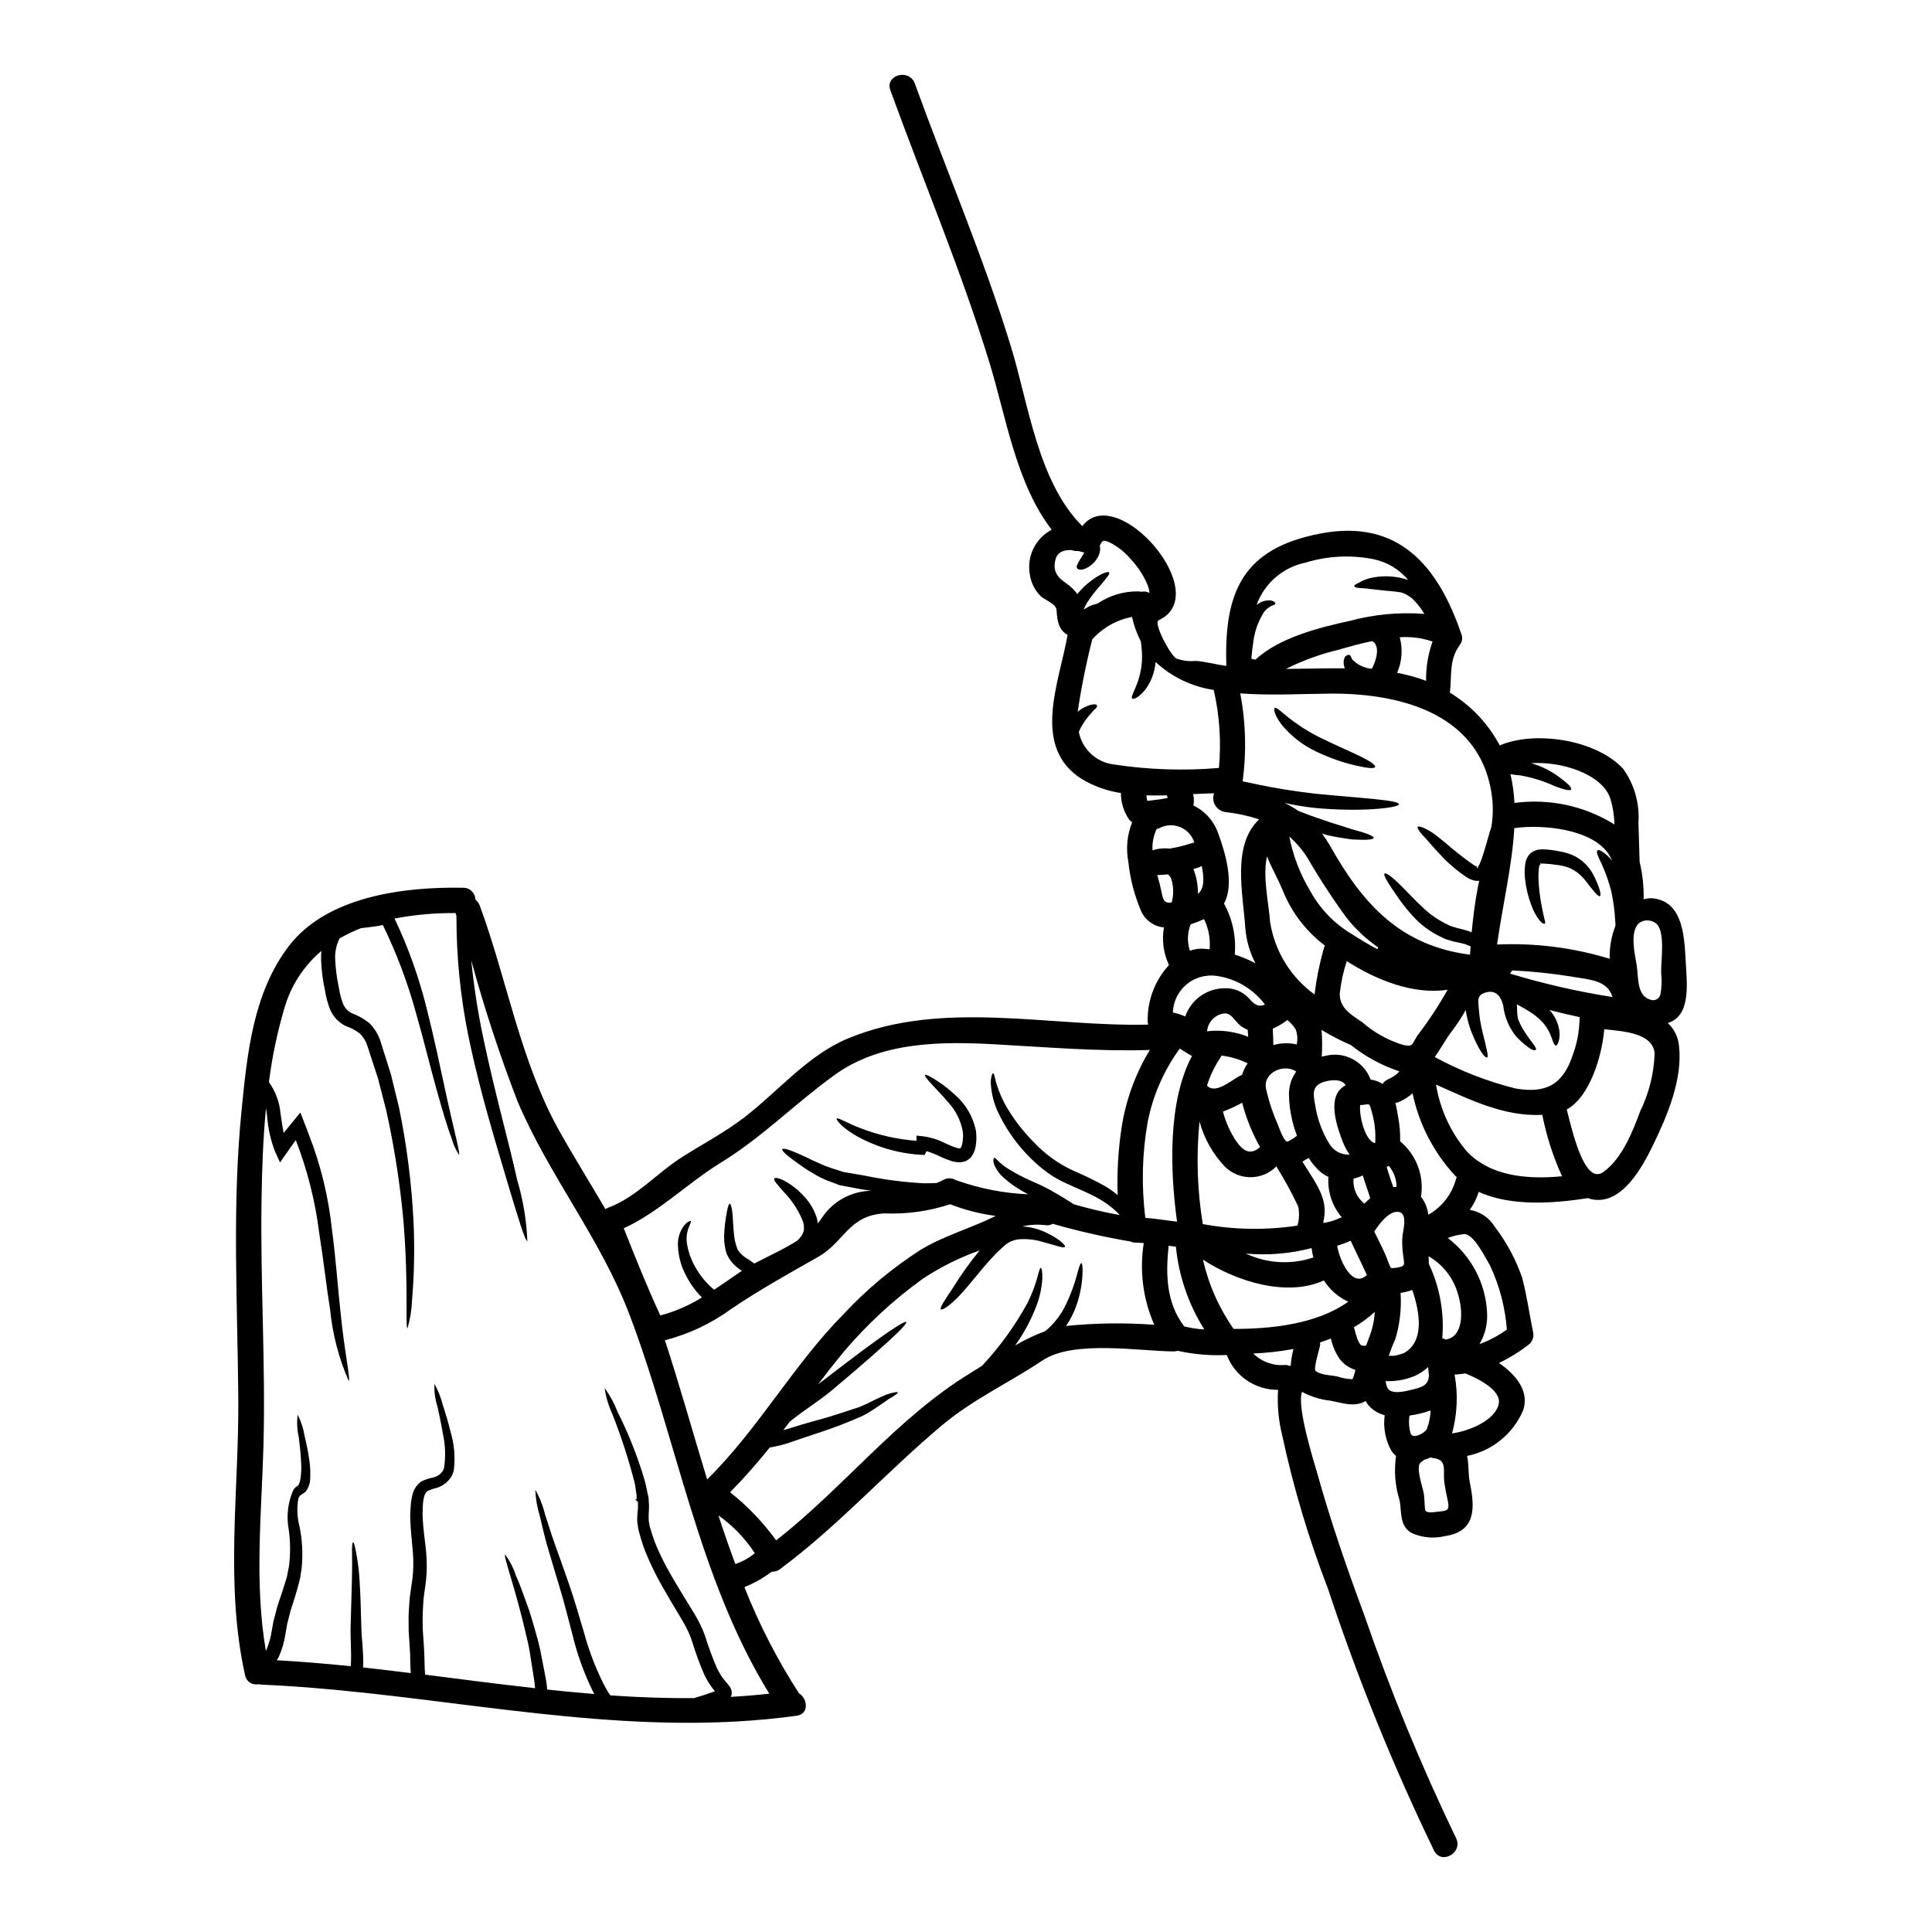 <?xml version="1.0" encoding="UTF-8"?>
<!-- Uploaded to: ICON Repo, www.iconrepo.com, Generator: ICON Repo Mixer Tools -->
<svg fill="#000000" width="800px" height="800px" version="1.1" viewBox="144 144 512 512" xmlns="http://www.w3.org/2000/svg">
 <g>
  <path d="m402.75 445.31c0.012 0.527-0.012 1.055-0.066 1.574-0.07 0.625-0.18 1.242-0.336 1.852l-0.426 1.023c-0.211 0.379-0.457 0.734-0.734 1.07-0.367 0.332-0.77 0.613-1.203 0.848-0.441 0.156-0.898 0.27-1.359 0.332-0.75 0.031-1.5-0.051-2.227-0.242-1.133-0.352-2.234-0.781-3.301-1.297-1.141-0.562-2.324-1.031-3.543-1.398l-0.555 1.004c-6.199-0.223-12.266-1.887-17.711-4.863-4.144-2.293-5.769-4.481-5.551-4.769 0.27-0.422 2.609 1.16 6.555 2.633 4.684 1.785 9.602 2.879 14.598 3.25l-0.023-1.383 1.871 0.199v0.004c2.062 0.289 4.059 0.93 5.902 1.895 0.891 0.438 1.812 0.809 2.758 1.117 0.301 0.09 0.613 0.141 0.93 0.152 0.113 0 0.09-0.066 0.156 0 0-0.047 0.023 0 0.066-0.047 0.043-0.047 0.066-0.086 0.133-0.199h0.004c0.051-0.137 0.109-0.27 0.176-0.395 0.066-0.336 0.199-0.754 0.246-1.09 0.02-0.469 0.133-1.047 0.109-1.406h0.004c0.008-0.371-0.008-0.742-0.043-1.113-0.508-3.027-1.906-5.836-4.016-8.07-1.758-2.113-3.453-3.742-4.523-4.949-1.07-1.203-1.648-1.938-1.473-2.137 0.176-0.199 1.004 0.176 2.387 1.023v0.004c1.992 1.219 3.852 2.637 5.551 4.234 2.82 2.449 4.758 5.766 5.512 9.426 0.086 0.57 0.129 1.145 0.133 1.719z"/>
  <path d="m504.52 344.45c2.562 1.27 4.078 2.316 3.898 2.805-0.18 0.488-1.969 0.336-4.789-0.312l-0.004 0.004c-3.695-0.832-7.285-2.078-10.699-3.719-3.555-1.648-6.699-4.07-9.199-7.086-1.918-2.477-2.293-4.234-1.918-4.504 0.445-0.359 1.758 1.047 3.809 2.652 2.781 2.176 5.797 4.035 8.984 5.551 3.766 1.848 7.344 3.34 9.918 4.609z"/>
  <path d="m551.96 373.17c-0.219 1.266-0.297 2.551-0.246 3.832 0.09 2.031 0.309 4.055 0.648 6.062 0.312 1.715 0.602 3.098 0.828 4.035 0.176 0.848 0.445 1.496 0.219 1.648-0.223 0.152-0.754 0-1.535-0.98-0.902-1.223-1.609-2.574-2.098-4.012-0.797-2.086-1.324-4.266-1.578-6.484-0.211-1.398-0.211-2.816 0-4.215 0.109-1.07 0.57-2.074 1.316-2.852 0.156-0.152 0.328-0.285 0.512-0.395 0.34-0.203 0.699-0.371 1.07-0.512 0.492-0.113 0.988-0.191 1.492-0.223 1.469 0.027 2.93 0.191 4.367 0.492 1.379 0.195 2.719 0.578 3.992 1.137 2.219 1.059 4.043 2.789 5.215 4.945 1.781 3.41 2.246 5.594 1.852 5.836-0.492 0.293-1.898-1.625-4.035-4.328-1.125-1.426-2.598-2.539-4.277-3.231-1.066-0.379-2.176-0.625-3.301-0.734-1.137-0.18-2.281-0.293-3.43-0.336 0.023-0.02 0.055-0.027 0.086-0.023h-0.312l-0.559 0.043c0.074-0.016 0.129-0.078 0.133-0.152 0.047-0.066 0-0.066-0.066-0.023-0.004 0.027-0.004 0.059 0 0.09v-0.066h-0.023l-0.023 0.02v0.133c-0.09 0.852-0.199 0.273-0.246 0.293z"/>
  <path d="m552.36 373.13h-0.109c0.066-0.023 0.133-0.023 0.109 0z"/>
  <path d="m552.59 372.93 0.395-0.043c-0.293 0.066-0.469 0.133-0.625 0.176 0.074-0.043 0.23-0.09 0.23-0.133z"/>
  <path d="m577.73 399.71c0.512 2.922-0.09 8.156 3.562 9.184 0.555 0.254 1.199 0.23 1.738-0.059 0.539-0.285 0.914-0.809 1.016-1.414 0.332-1.832 0.395-3.703 0.176-5.551-0.109-3.074 1.27-11.301-1.492-13.262v0.004c-1.316-0.941-3.086-0.934-4.391 0.023-2.484 2.305-1.102 8.246-0.609 11.074zm-63.918 29.195c0.148-0.109 0.289-0.227 0.422-0.355 0.199-0.199 0.426-0.395 0.625-0.625-4.648-1.543-8.988-3.894-12.816-6.953-2.695-1.168-5.305-2.516-7.82-4.035 0.195 2.359 0.207 4.727 0.043 7.086 0.27-0.066 0.535-0.133 0.828-0.176 5.055-1.367 10.32 1.348 12.141 6.262 1.137 0.137 2.231 0.531 3.188 1.156 0.266-0.488 0.68-0.875 1.184-1.113 0.605-0.273 1.191-0.586 1.758-0.938 0.145-0.109 0.293-0.215 0.449-0.309zm-9.316 71.383c0.07 0.059 0.141 0.129 0.199 0.199-0.043-0.09 0.223 0.043 0.223 0.086h0.004c0.113 0.004 0.223 0.027 0.328 0.066 0.27 0 0.535 0 0.789-0.043 0.395-1.156 0.871-2.269 1.246-3.391v0.004c0.59-1.797 0.945-3.66 1.051-5.547-1.707 1.555-3.578 2.93-5.57 4.098 0.086 0.195 0.16 0.398 0.223 0.602 0.199 0.789 0.422 1.574 0.688 2.344 0.066 0.152 0.109 0.336 0.176 0.488l0.113 0.223h0.004c0.133 0.273 0.289 0.539 0.469 0.789 0.035 0.039 0.035 0.059 0.059 0.082zm0-63.516c-0.445 2.203 1.09 9.562 3.938 10.184 0.207-2.953-0.141-5.914-1.023-8.734-0.156-0.559-0.336-1.473-0.754-1.574-0.355-0.051-2.16 0.344-2.16 0.125zm86.27-37.285c0.395 5.996 1.113 13.84-4.789 15.621 1.723 1.598 2.789 3.785 2.981 6.129 1.004 8.66-3.098 18.457-6.816 26.074-2.785 5.75-8.359 16.359-16.492 14.465-0.293-0.066-0.535-0.18-0.789-0.27-8.848 1.383-20.324 2.316-28.992-1.648l0.004 0.004c-0.535 1.703-1.332 3.312-2.363 4.769 2.727 0.449 5.129 2.059 6.578 4.41 3.121 4.074 5.57 8.617 7.262 13.457 1.27 4.723 1.918 9.586 2.902 14.379h-0.004c0.32 1.16-0.012 2.406-0.867 3.25-2.516 1.992-5.246 3.695-8.137 5.082 4.613 3.188 8.07 7.512 6.418 12.504-2.648 6.25-8.211 10.789-14.863 12.125 0.512 2.316 0.242 4.699 0.734 7.109 1.383 6.754 1.574 12.949-6.574 14.129-2.988 0.734-6.137 0.434-8.938-0.848-3.207-1.969-2.519-5.465-3.098-8.562v0.004c-1.207-3.82-1.535-7.867-0.957-11.832-0.48-0.395-0.902-0.859-1.246-1.383-1.582-2.863-2.199-6.164-1.766-9.406-1.523-0.391-2.91-1.191-4.008-2.316-0.414-0.434-0.766-0.922-1.047-1.449-2.965 1.762-6.172 0.492-9.293-0.086-2.648-0.277-5.219-1.074-7.559-2.344-1.469 4.012 3.277 18.895 4.035 21.574 3.566 12.773 7.91 25.316 12.523 37.754 6.93 20.09 15.023 39.758 24.25 58.902 1.969 3.828-3.809 7.219-5.793 3.387-10.875-22.48-20.262-45.648-28.105-69.355-5.106-13.219-9.168-26.816-12.145-40.668-0.992-3.965-1.367-8.055-1.113-12.129-2.938 0.031-5.812-0.836-8.242-2.484-2.43-1.648-4.297-4-5.356-6.742-4.359 0.203-8.727-0.172-12.988-1.113-0.332 0.102-0.68 0.156-1.027 0.156-8.91 0-26.562-3.148-34.828 2.406-9.023 6.019-18.391 10.254-26.789 17.32-14.617 12.281-27.48 26.676-42.855 38.043v-0.004c-0.602 0.453-1.348 0.668-2.098 0.602-2.219 1.688-4.656 3.066-7.242 4.102 3.871 9.82 8.711 19.234 14.441 28.102 2.363 1.473 2.754 5.512-0.578 5.977-41.098 5.684-81.344-2.988-122.08-6.84-0.668-0.047-1.316-0.113-1.969-0.18-5.902-0.535-11.832-0.957-17.781-1.223l-0.004-0.008c-0.266-0.012-0.527-0.047-0.785-0.109-0.785 0.18-1.609 0.031-2.281-0.41-0.676-0.445-1.137-1.141-1.285-1.93-5.414-24.246-1.574-49.199-1.805-73.789-0.219-25.293-1.668-50.723 0.871-75.965 1.492-15 3.031-30.98 12.434-43.391 10.121-13.383 30.801-15.871 46.336-15.578l-0.004-0.004c1.75 0 3.176 1.402 3.207 3.152 0.512 0.398 0.906 0.93 1.137 1.539 7.242 19.68 10.766 41.273 21.062 59.703 3.969 7.086 8.223 13.887 12.258 20.793v-0.004c0.23-0.156 0.477-0.289 0.734-0.391 7.418-2.754 13.012-9.27 19.68-13.484 5.441-3.434 11.258-6.508 16.359-10.426 8.98-6.887 16.805-16.492 27.48-20.93 25.07-10.406 53.172-3.055 79.582-3.676-0.066-0.25-0.113-0.504-0.133-0.762-0.145-5.547 1.875-10.938 5.637-15.02-1.457-3.106-1.922-6.582-1.336-9.961-2.519-0.25-4.742-1.762-5.902-4.012-1.848-4.238-3.035-8.73-3.523-13.328-0.68-3.535-0.332-7.195 1.004-10.539-0.273-0.172-0.516-0.383-0.73-0.625-1.473-2.086-2.258-4.578-2.25-7.129-3.648-0.539-7.156-1.789-10.32-3.68-13.547-8.512-6.016-25.605-3.809-38.219-2.269-1.316-2.754-3.41-2.918-6.531-0.113-1.875-3.391-2.719-4.461-4.012-1.41-1.508-2.328-3.414-2.629-5.457-0.863-4.801 1.48-9.605 5.797-11.879-9.492-12.281-12.148-30.195-16.531-44.395-7.477-24.359-17.543-48.137-26.234-72.098-1.449-4.059 5.012-5.793 6.481-1.781 8.379 23.133 18.23 46.129 25.449 69.645 4.68 15.176 7.156 35.879 18.895 47.625h0.09c9.16-11.879 35.145 18.105 20.211 24.98-1.535 0.711 3.148 9.359 4.637 10.141 1.645 0.605 3.406 0.824 5.148 0.645 2.719 0.18 5.414 0.984 8.137 1.32-0.625-19.457 4.211-31.133 24.98-35.082 20.773-3.949 31.199 8.734 37.316 26.699 0.391 0.984 0.199 2.102-0.492 2.898-0.043 0.082-0.086 0.164-0.133 0.246-2.672 3.723-1.895 8-2.43 12.324 0.645 0.395 1.27 0.789 1.895 1.246h-0.004c4.738 3.285 8.621 7.656 11.324 12.746 9.336-3.992 25.535-1.574 32.715 6.219l0.004 0.004c2.957 4.133 4.383 9.168 4.031 14.238 0.09 3.453 0.195 6.906 0.316 10.363h-0.004c0.785 3.269 1.145 6.621 1.07 9.98 0.797-0.262 1.637-0.359 2.473-0.285 8.312 0.957 8.312 10.875 8.715 17.426zm-12.102 39.027-0.004-0.004c2.359-4.816 3.668-10.082 3.836-15.445-0.602-5.215-7.82-5.75-13.348-6.297-0.602 6.977-3.746 17.832-9.941 21.254 1.539 6.129 4.769 20.102 9.695 16.578 4.922-3.519 7.734-10.609 9.758-16.09zm-6.551-49.199v-0.043c0-0.312 0-0.668-0.043-1.023v-0.004c-0.145-2.648-0.484-5.277-1.023-7.871-0.641-2.582-1.523-5.098-2.633-7.512-0.891-1.832-1.492-3.098-1.09-3.5 0.312-0.336 1.672 0.312 3.297 2.027 0.223 0.223 0.426 0.535 0.645 0.789-0.289-0.664-0.633-1.305-1.023-1.918-4.504-6.621-17.473-7.844-24.938-6.797-0.559 9.938-3.098 20.438-4.57 30.844 10.027-0.453 20.059 0.809 29.66 3.723l0.18 0.066h0.004c-0.074-2.996 0.445-5.981 1.535-8.773zm-0.27-26.832v-0.004c-0.043-2.281-0.395-4.543-1.047-6.731-2.117-6.691-13.125-10.047-21.039-9.492h0.004c2.719 0.762 5.273 2.031 7.527 3.742 2.164 1.574 3.32 2.754 3.078 3.211-0.242 0.457-1.895 0.066-4.328-0.871-2.918-1.348-5.996-2.305-9.16-2.852-0.867-0.055-1.734-0.164-2.586-0.336 0.578 2.512 0.93 5.07 1.051 7.644 9.227-1.246 18.602 0.766 26.5 5.695zm-0.512 45.734c-1.363-4.394-5.684-4.547-10.746-5.391v-0.008c-5.242-0.848-10.531-1.398-15.84-1.648-0.18 0.289-0.359 0.578-0.559 0.848 8.895 2.691 17.965 4.766 27.145 6.207zm-8.738 5.902v-0.004c0.004-0.188 0.02-0.375 0.043-0.559-2.672-0.578-5.344-1.211-8.023-1.895h0.004c0.305 0.309 0.582 0.645 0.824 1.004 0.918 1.285 1.531 2.769 1.781 4.332 0.172 1.016 0.109 2.062-0.176 3.051-0.219 0.645-0.469 1.023-0.711 1.023-0.242 0-0.512-0.355-0.758-1.004h-0.004c-0.262-0.801-0.566-1.59-0.914-2.359-0.5-1.055-1.152-2.031-1.938-2.898-1.02-1.055-2.164-1.98-3.41-2.754-1.113-0.691-2.227-1.316-3.316-1.898 0 0.27 0.02 0.535 0.043 0.789h-0.004c-0.016 1.031 0.066 2.062 0.246 3.078 0.379 0.973 0.844 1.91 1.379 2.805 1.875 3.074 3.766 4.902 3.367 5.324-0.848 1.004-4.766-2.984-5.168-3.41v0.004c-1.93-2.34-3.137-5.191-3.481-8.203-0.531-2.25-1.801-4.414-4.746-3.5-2.34 0.715-1.871 2.207-1.734 4.277v0.004c0.16 2.195 0.52 4.375 1.07 6.508 0.914 3.809 1.602 6.172 1.113 6.414-0.488 0.242-2.031-1.801-3.633-5.57v0.004c-0.992-2.242-1.668-4.613-2.008-7.043-1.098 1.973-2.332 3.863-3.699 5.66-1.602 2.07-2.918 4.613-4.523 6.82 6.754 3.664 13.941 6.465 21.391 8.332 8.203 1.43 12.594-1.113 15.156-8.781h0.004c1.145-3.059 1.762-6.293 1.824-9.562zm-29.816 35.074c6.352 6.641 16.137 7.375 25.191 6.531l-0.004-0.004c-2.379-5.195-4.137-10.656-5.234-16.27-10.098 0.492-19.035-3.965-28.172-8.023h0.004c1.066 6.562 3.906 12.703 8.215 17.766zm10.562 47.156c-0.441-5.875-1.953-11.625-4.457-16.961-1.18-1.941-4.367-8.625-6.981-8.336h0.004c-1.449 0.156-2.871 0.5-4.231 1.027 6.195 4.699 10.004 11.891 10.406 19.656 0.211 2.961-0.488 5.918-2.008 8.469 2.59-0.945 5.035-2.246 7.266-3.863zm-2.141 19.609c0.582-3.273-4.481-6.215-8.824-7.977-0.938 0.133-1.918 0.246-2.898 0.293v-0.004c0.953 5.184 0.727 10.516-0.668 15.598 5.019-0.68 11.633-3.727 12.391-7.918zm-1.969-152.75c0.391-2.383 0.48-4.809 0.27-7.219-2.312-22.488-23.734-28.34-43.055-28.172-7.578 0.066-15.934 0.535-23.754-0.066l-0.004 0.004c1.465 7.688 1.676 15.559 0.625 23.312 1.047 0.176 2.363 0.488 3.938 0.824 3.938 0.828 9.293 1.758 15.352 2.453 12.078 1.18 22.133 1.672 22.133 2.785 0 0.957-10.027 2.16-22.535 0.957l-0.004-0.004c-2.598-0.289-5.18-0.723-7.734-1.289 1.277 0.625 2.508 1.34 3.68 2.137 0.422 0.18 0.848 0.316 1.289 0.492 2.586 1.047 4.973 1.715 7.176 2.539 2.207 0.691 4.234 1.297 5.926 1.875 3.414 0.891 5.551 1.691 5.512 2.203-0.039 0.512-2.316 0.648-6.019 0.395-1.828-0.27-3.988-0.598-6.371-1.133-0.426-0.133-0.871-0.246-1.297-0.395h0.004c0.762 1.02 1.461 2.086 2.098 3.188 8.691 15.512 18.652 26.52 37.105 28.906 0.043-0.734 0.109-1.473 0.176-2.207-0.488-0.199-0.98-0.395-1.492-0.602-0.625-0.133-1.094-0.289-1.895-0.445h0.004c-0.758-0.133-1.504-0.316-2.231-0.559l-0.531-0.156-0.27-0.09-0.133-0.02-0.066-0.023-0.156-0.066-0.043-0.023-1.094-0.535h-0.004c-2.785-1.312-5.285-3.164-7.352-5.449-1.609-1.75-3.086-3.617-4.414-5.594-2.231-3.231-3.566-5.371-3.148-5.727 0.418-0.355 2.383 1.137 5.191 4.035 1.406 1.402 2.988 3.148 4.836 4.832h0.004c1.883 1.852 4.059 3.383 6.438 4.527l0.914 0.445 0.938 0.312c0.645 0.219 1.301 0.398 1.969 0.535 0.578 0.133 1.473 0.395 2.16 0.602 0.199 0.09 0.395 0.199 0.602 0.293 0-0.023 0.023-0.047 0.047-0.09 0.395-4.012 0.891-8 1.648-11.945 0.109-0.535 0.242-1.09 0.355-1.625h-0.023v-0.004c-0.371 0.023-0.746 0.016-1.113-0.023-0.832-0.195-1.625-0.535-2.34-1.004-2.004-1.379-3.891-2.922-5.641-4.613-1.602-1.668-2.941-3.148-3.965-4.328-1.051-1.289-1.969-2.117-2.543-2.856-0.574-0.734-0.824-1.246-0.688-1.469 0.133-0.219 0.664-0.113 1.574 0.27 1.238 0.543 2.398 1.246 3.453 2.094 1.363 1.047 2.856 2.269 4.394 3.633 1.648 1.34 3.609 2.856 5.438 4.102h-0.004c0.301 0.199 0.625 0.363 0.961 0.488-0.043 0-0.082 0.016-0.109 0.047-0.047 0.02-0.066 0.043-0.066 0.066l0.199 0.266 0.133 0.047v-0.133l-0.047-0.109c0 0.02 0-0.023-0.043 0v-0.004c0.219-0.289 0.398-0.602 0.535-0.938 0.199-0.426 0.395-0.938 0.555-1.406 0.668-1.918 1.18-3.809 1.629-5.348 0.312-1.195 0.641-2.199 0.91-3.004zm-12.145 135.79c4.746-0.645 4.789-7.477 3.207-12.344h0.004c-1.23-4.113-3.988-7.598-7.711-9.738 0.043 0.691 0.066 1.383 0.066 2.074 0.066 0.133 0.156 0.27 0.223 0.422v-0.004c2.75 6.019 3.898 12.645 3.344 19.238 0.297 0.078 0.586 0.191 0.855 0.34zm2.754-42.43h0.004c0.051-0.219 0.121-0.434 0.199-0.645-0.156-0.156-0.359-0.293-0.516-0.469-5.617-6.094-9.48-13.594-11.184-21.707-1.016 0.879-2.148 1.617-3.367 2.184-0.375 0.172-0.773 0.293-1.18 0.355 0.312 1.18 0.492 2.363 0.691 3.543 0.434 2.184 0.625 4.41 0.578 6.641 4.305 3.574 6.398 9.16 5.512 14.684 1.082 1.375 1.754 3.031 1.941 4.769 3.586-2.023 6.219-5.394 7.316-9.367zm-4.75 88.043c2.16-0.223 3.117-0.156 2.652-2.586-0.359-1.758-0.758-3.523-0.984-5.305-0.395-3.031 0.871-5.812-2.781-6.297v-0.004c-0.293-0.031-0.578-0.098-0.852-0.199-0.57 0.266-1.156 0.492-1.758 0.668-0.23 0.215-0.477 0.41-0.738 0.578-1.691 1.004 0.469 6.773 0.711 8.398 0.199 1.406 0.156 2.828 0.336 4.234 0.133 1.023 2.41 0.621 3.414 0.512zm2.539-138.32c-9.055 1.383-18.852-2.562-26.723-7.578-0.914 2.781-1.535 5.648-1.852 8.559-0.066 3.457 2.344 5.238 5.062 7 0.086 0.09 0.176 0.156 0.27 0.246 0.195 0.078 0.383 0.184 0.555 0.309 3.156 2.785 6.871 4.859 10.898 6.086 2.828 0.598 2.25-0.18 3.856-2.566 2.93-3.824 5.578-7.852 7.934-12.055zm-4.949 102.18c-0.066-0.711-0.133-1.43-0.219-2.184v-0.004c-1.312 1.242-2.883 2.184-4.594 2.758-2.141 0.734-4.402 1.059-6.664 0.961 0.07 0.547 0.199 1.086 0.395 1.605 0.848 2.18 5.035 1.066 6.527 0.688 2.352-0.574 4.512-1.039 4.555-3.824zm-0.578 14.285v-0.004c0.629-1.582 0.977-3.262 1.023-4.965-1.816 0.637-3.688 1.09-5.594 1.355-0.246 1.594-0.141 3.223 0.316 4.769 0.629 1.645 3.894-0.289 4.254-1.16zm-0.176-198.33c-0.047-3.543 0.531-7.066 1.715-10.406-2.789-0.969-5.75-1.355-8.695-1.137 0.852 3.129 0.605 6.453-0.688 9.426 2.613 0.48 5.176 1.191 7.668 2.117zm-0.449-17.738c-0.781-1.316-1.715-2.539-2.785-3.633l-0.668-0.621-0.535-0.359c-0.359-0.289-0.758-0.527-1.18-0.711-0.363-0.156-0.734-0.285-1.113-0.395l-1.496-0.199c-2.18-0.176-4.078-0.395-5.613-0.578-0.734-0.066-1.43-0.156-2.031-0.242-0.602-0.086-1.199-0.047-1.668-0.113-0.914-0.066-1.449-0.242-1.496-0.488-0.047-0.242 0.395-0.578 1.27-0.938v-0.004c1.199-0.715 2.523-1.191 3.902-1.406 3.047-0.535 6.184-0.297 9.113 0.695-2.356-2.84-5.609-4.785-9.223-5.512-5.973-1.184-12.145-0.871-17.965 0.914-6 1.223-10.922 5.488-12.988 11.25 0.09-0.066 0.176-0.152 0.27-0.219h-0.004c1.035-0.793 2.34-1.148 3.633-0.984 0.734 0.223 1.09 0.492 1.09 0.758 0 0.27-0.422 0.469-1.113 0.688v0.004c-0.703 0.387-1.332 0.898-1.848 1.516-1.625 2.539-2.633 5.426-2.941 8.426-0.156 0.938-0.242 1.781-0.336 2.695-0.059 0.387-0.094 0.77-0.109 1.16v0.156c0.109 0.066 0.23 0.121 0.355 0.156 0.199-0.047 0.133 0.066 0.535 0.066 0.074 0 0.148 0.004 0.223 0.02 6.215-5.859 17.27-8.582 24.891-10.234v0.004c6.457-1.75 13.164-2.383 19.832-1.867zm-5.41 195.89c5.57-3.121 4.164-10.984 2.203-16.734-1 0.379-2.039 0.645-3.098 0.785 0.27 4.168-0.211 8.348-1.426 12.344-0.68 1.438-1.254 2.918-1.719 4.438 0.242-0.289 0.891 0.066 2.07-0.242v-0.004c0.668-0.152 1.324-0.344 1.965-0.582zm-0.918-22.828c1.363-0.395 0.895-1.246 0.734-2.918-0.273-1.754-0.348-3.531-0.219-5.305 0.152-1.359 1.469-5.973-0.961-6.352-2.496-0.395-5.082 2.988-6.508 5.195 0.938 1.938 1.918 3.832 2.805 5.793 0.535 1.137 0.961 2.629 1.574 3.832h0.004c0.246 0.055 0.504 0.07 0.758 0.047 0.613-0.043 1.219-0.145 1.812-0.305zm-1.914-21.148c0.289-0.043 0.578-0.066 0.867-0.09h-0.004c-0.004-2.031-0.73-3.996-2.047-5.547-0.18 0.109-0.363 0.207-0.559 0.289 0.488 1.793 1.141 3.555 1.742 5.336zm-4.016-63.492c0.023 0 0.023-0.023 0.023-0.043-3.184-2.184-6.016-4.836-8.402-7.871-3.684-5.039-7.102-10.27-10.234-15.664-1.344-2.18-3.004-4.148-4.926-5.844 0.988 5.102 2.867 9.992 5.551 14.441 2.602 4.754 6.441 8.719 11.109 11.469 2.074 1.34 4.328 2.695 6.691 3.969 0.051-0.16 0.113-0.316 0.188-0.469zm-1.668-73.879c1.199-2.117 2.293-6.086 0.152-7.309 0 0 0-0.023-0.043-0.023-3.188 0.645-6.219 1.516-8.758 2.25-4.891 1.156-9.633 2.875-14.129 5.117 1.246-0.02 2.477-0.02 3.723-0.043 3.898-0.043 7.91-0.156 11.922-0.109-0.23-0.473-0.344-0.992-0.336-1.516-0.043-0.828 0.355-1.738 0.645-1.781h0.004c0.23-0.207 0.539-0.297 0.844-0.25 0.535 0.066 0.578 1.297 1.113 1.496 0.672 0.664 1.469 1.184 2.344 1.539 0.801 0.336 1.652 0.547 2.519 0.617zm-1.965 141.74c0.492-0.492 1.004-0.98 1.539-1.43-0.602-2.027-1.359-4.012-1.969-6.039-0.785 0.371-1.605 0.656-2.453 0.848-0.234 2.555 0.855 5.051 2.883 6.621zm-7.219 11.188c0.734 4.258 4.188 11.324 7.871 7.711-1.383-3.051-2.898-6.016-4.281-9.055-1.168 0.516-2.367 0.961-3.59 1.328zm4.035 35.367c0.355-0.801 0.621-1.637 0.785-2.496-1.676-0.504-3.148-1.539-4.191-2.945-1.105-1.625-1.883-3.445-2.293-5.367-0.938 0.395-1.895 0.711-2.856 1.023 0.035 0.348 0.012 0.703-0.066 1.047-0.199 0.961-1.734 5.977-1.156 6.488 1.383 1.18 4.012 1.113 5.703 1.492v-0.004c1.32 0.426 2.688 0.68 4.074 0.75zm-6.019-62.258c1.145 1.793 3.16 2.832 5.281 2.719-0.723-1.031-1.324-2.144-1.781-3.32-1.426-3.656-4.078-11.074-0.395-14.289 0.355-0.285 0.727-0.547 1.113-0.785-1.027-1.852-4.301-1.406-6.043-0.789-2.805 1.027-2.582 3.012-2.07 5.773h0.004c0.543 3.797 1.867 7.438 3.891 10.691zm2.672 19.523c0.18-0.09 0.359-0.133 0.516-0.199-2.527-2.973-3.793-6.816-3.527-10.707-0.918-0.406-1.762-0.965-2.496-1.648-1.039-1.02-1.961-2.148-2.758-3.367-0.535 0.336-1.07 0.645-1.629 0.957 2.434 4.102 6 8.426 5.902 13.242h0.004c-0.051 1.02-0.191 2.035-0.422 3.027 1.531-0.195 3.019-0.637 4.41-1.305zm2.25 22.176h0.004c-2.656-1.207-4.902-3.168-6.449-5.641-9.629 4.414-22.953 0.445-32.066-5.512 1.496 6.59 4.258 12.828 8.133 18.363 9.988 0.008 22-1.242 30.383-7.211zm-6.57-93.305c0.074-0.375 0.207-0.734 0.395-1.066-4.945-3.727-8.789-8.727-11.121-14.465-1.453-3.543-3.148-6.328-4.234-9.207-1.227 5.414 0.488 12.527 0.789 17.25v0.004c1.176 7.777 5.43 14.754 11.805 19.363 0.48-4.016 1.27-7.984 2.367-11.879zm-2.672 81.59c-0.223-0.816-0.379-1.652-0.469-2.496-5.684 1.484-11.578 1.977-17.43 1.449 5.606 2.652 12.023 3.023 17.898 1.035zm-4.215-8.457c0.457-1.641 0.523-3.363 0.199-5.035-1.664-3.566-3.547-7.027-5.637-10.363-0.051-0.102-0.094-0.203-0.133-0.312-3.699 3.766-9.742 3.856-13.551 0.203-3.262-3.387-5.617-7.543-6.844-12.082-0.891 9.062-0.602 18.203 0.871 27.188 8.285 1.527 16.766 1.664 25.094 0.402zm-0.199-48.02h-0.004c0.289-1.32 0.195-2.699-0.266-3.969-0.594-0.945-1.34-1.789-2.207-2.496-1.191 0.926-2.492 1.695-3.875 2.297 0.066 1.473 0.152 2.922 0.152 4.348 2.016-0.59 4.152-0.645 6.195-0.164zm-1.625 85.266h-0.004c0.133-1.535 0.387-3.055 0.762-4.547-3.519 0.645-7.082 1.047-10.656 1.203 2.246 2.199 5.34 3.309 8.469 3.031 0.496 0.008 0.98 0.117 1.426 0.328zm-0.734-59.547h-0.004c0.879-0.391 1.695-0.91 2.426-1.535-1.301-3.375-2.016-6.949-2.113-10.566-0.109-2.293 0.566-4.559 1.914-6.418-3.25-2.25-8.977 0.293-7.977 4.68 0.754 3.289 1.82 6.5 3.188 9.582 0.223 0.504 1.625 4.648 2.562 4.273zm-10.273-37.906c1.605 1.941 2.754 2.273 4.211 1.625l-0.004-0.004c-3.098-4.148-7.731-6.883-12.859-7.594-2.848-0.398-5.727 0.43-7.93 2.277-2.199 1.848-3.516 4.543-3.613 7.414 1.125 0.246 2.223 0.602 3.277 1.07 1.527-4.422 5.664-7.414 10.34-7.481 2.488-0.133 4.902 0.859 6.574 2.703zm-3.273 38c2.027 2.856 3.852 3.391 6.195 1.406l-0.008-0.004c-2.09-3.699-3.688-7.656-4.746-11.77-1.629 0.914-3.328 1.703-5.082 2.359 0.738 2.863 1.969 5.578 3.633 8.02zm3.043-27.824c-0.043-0.625-0.086-1.246-0.133-1.852-0.652-0.266-1.273-0.609-1.848-1.023-1.336-1.004-2.496-3.543-4.363-3.32h-0.004c-2.441 0.297-4.34 2.269-4.547 4.723 3.699-0.426 7.445 0.082 10.895 1.473zm1.918-19.48c-1.523-2.934-2.438-6.148-2.695-9.445-0.602-9.16-3.586-21.84 3.676-28.707-2.918-0.953-5.926-1.602-8.977-1.934-1.113-0.164-2.09-0.816-2.664-1.781-0.574-0.965-0.688-2.137-0.301-3.191-1.805 0.047-3.656 0.133-5.574 0.223 0.273 0.98 0.305 2.016 0.09 3.008 3.109 1.5 5.484 4.18 6.598 7.445 1.758 4.769 4.414 13.383 1.516 18.543 2.273 4.125 3.266 8.836 2.848 13.527 1.898 0.598 3.734 1.371 5.484 2.312zm-3.543 29.551c0.332-1.086 0.836-2.117 1.492-3.047-2.184-1.055-4.523-1.75-6.926-2.051-0.09 0.176-0.18 0.355-0.293 0.531-1.539 2.289-2.738 4.789-3.566 7.422 2.363 2.519 6.691-1.738 9.16-2.785zm-6.129-81.32c0.641-6.922 0.172-13.902-1.379-20.68-5.766-0.852-11.137-3.43-15.402-7.398-0.098 0.992-0.285 1.977-0.555 2.938-0.441 1.535-1.152 2.977-2.094 4.262-1.738 2.227-3.148 2.754-3.543 2.496-0.445-0.336 0.469-1.828 1.227-3.809v-0.004c1.039-2.703 1.496-5.598 1.34-8.488-0.066-0.984-0.18-1.918-0.293-2.856-1.051-2.055-1.84-4.234-2.34-6.484-4.07 0.773-7.769 2.863-10.535 5.949-1.613 6.328-2.898 12.73-3.856 19.188 2.519-2.094 5.238-2.34 5.117-1.574 0.066 0.27-0.18 0.602-0.691 1h-0.004c-0.203 0.25-0.418 0.488-0.645 0.715-0.242 0.336-0.578 0.602-0.871 1h0.004c-0.738 0.871-1.387 1.812-1.938 2.812-0.266 0.445-0.488 0.918-0.668 1.406 0.895 4.562 4.625 8.031 9.242 8.598 9.227 1.406 18.586 1.715 27.883 0.93zm-2.477 48.051c0.258-2.75-0.254-5.523-1.473-8-1.148 0.535-2.332 0.996-3.543 1.379-0.887 2.238-0.961 4.715-0.203 7 1.215-0.43 2.508-0.605 3.793-0.512zm-3.102-14.688c1.832-1.426 1.629-4.547 1.004-7.394v-0.004c-0.25 0.164-0.512 0.293-0.789 0.395-0.465 0.156-0.934 0.289-1.402 0.422 0.828 2.094 1.234 4.328 1.195 6.582zm-1.574-13.457c0.223-0.066 0.426-0.113 0.625-0.156v-0.004c-0.586-1.859-1.969-3.359-3.777-4.086-1.809-0.73-3.844-0.613-5.555 0.32-0.211 0.086-0.426 0.152-0.648 0.199-0.84 1.766-1.215 3.711-1.09 5.66 1.457-0.488 3-0.648 4.523-0.469 2.012-0.324 3.988-0.816 5.922-1.465zm3.277 128.9v-0.004c-4.18-6.629-6.758-14.137-7.535-21.934-0.645-0.066-1.289-0.156-1.918-0.246-0.789 7.535-0.688 15.02 4.125 21.371h0.004c1.746 0.43 3.527 0.703 5.324 0.809zm-3.277-72.477c-1.113-0.602-2.16-1.289-3.231-1.969h-0.004c-4.207 5.789-7.106 12.422-8.488 19.445-1.488 8.395-1.699 16.965-0.621 25.426 2.805 0.199 5.594 0.691 8.398 1.004-1.871-13.621-2.473-31.762 3.945-43.906zm-5.371-40.695c0.539-1.941 0.531-3.992-0.023-5.926-0.137-0.605-0.484-1.145-0.98-1.516-0.938 0.109-1.871 0.176-2.805 0.199 0.395 1.383 0.754 2.754 1.047 4.144 0.445 2.203 0.605 3.477 2.762 3.098zm-1.203-27.66c0.055-0.004 0.105-0.02 0.156-0.043-0.105-0.211-0.18-0.434-0.223-0.668-1.801 0.043-3.633 0.043-5.438 0 0.066 0.512 0.133 1.07 0.219 1.449 0.469-0.02 0.938-0.086 1.43-0.152 1.297-0.129 2.582-0.324 3.856-0.586zm-4.656-54.352c-0.09-0.758-0.277-1.5-0.559-2.207-1.023-2.406-2.457-4.617-4.234-6.531-1.629-1.992-3.664-3.609-5.973-4.746-1.492-0.645-1.781-0.426-2.43 0.957 0.035 0.109 0.055 0.223 0.066 0.336 0.051 0.363 0.043 0.73-0.023 1.094-0.039 0.32-0.121 0.637-0.242 0.938-0.656 1.625-1.918 2.938-3.523 3.652-1.266 0.559-2.004 0.359-2.293-0.043-0.293-0.402 0.156-1.227 0.602-2.027 0.395-0.602 0.914-1.406 1.34-2.141h-0.004c-0.203-0.027-0.406-0.07-0.602-0.137-0.328-0.105-0.664-0.195-1.004-0.266-0.59 0.074-1.188-0.008-1.738-0.234-1.918-0.109-3.828 0.395-4.328 2.539-0.789 3.277 0.625 4.723 3.078 6.418l-0.004 0.004c1.055 0.734 1.977 1.645 2.719 2.695 1.094-1.363 2.359-2.574 3.766-3.609 2.543-1.895 4.414-2.519 4.68-2.117 0.27 0.402-0.98 1.852-2.875 4.055-1.094 1.242-2.094 2.566-2.984 3.965-0.359 0.582-0.664 1.195-0.914 1.832 0.578-0.395 1.191-0.738 1.824-1.027 0.621-0.242 1.254-0.441 1.898-0.602 3.16-2.144 6.902-3.266 10.719-3.211 0.285 0 0.57 0.039 0.848 0.113 0.742-0.172 1.523-0.066 2.191 0.301zm1.246 193.93v0.004c-2.988-6.801-3.957-14.316-2.785-21.648-0.688-0.043-1.383-0.109-2.07-0.109-0.508 0.008-1.012-0.102-1.473-0.312-6.945-1.18-13.82-2.742-20.594-4.68-0.484 0.285-1.043 0.422-1.605 0.395-2.109-0.293-4.254-0.203-6.328 0.266v0.043c2.066 0.137 4.09 0.648 5.973 1.516 3.676 1.715 5.461 3.457 5.215 3.879-0.27 0.492-2.519-0.422-6.086-1.359h0.004c-1.969-0.574-4.019-0.793-6.062-0.645-1.008 0.094-1.98 0.406-2.856 0.914l-0.848 0.602-0.668 0.598c-0.488 0.469-1.004 0.918-1.492 1.387-3.887 3.977-7.035 8.348-9.715 11.176-2.754 2.941-4.769 4.188-5.148 3.902-0.422-0.395 1.027-2.41 3.055-5.512 2.176-3.531 4.586-6.91 7.219-10.117-5.328 1.879-10.402 4.41-15.109 7.531-7.82 5.637-14.914 12.219-21.129 19.59-2.25 2.738-4.441 5.523-6.574 8.355 0.445-0.336 0.914-0.668 1.336-1.004 4.191-3.231 7.934-6.086 11.145-8.465 6.418-4.723 10.539-7.445 10.875-7.023 0.336 0.426-3.207 3.856-9.203 9.094-2.988 2.629-6.598 5.727-10.609 9.074-3.457 2.875-7.477 5.301-11.074 8.246-0.559 0.73-1.113 1.492-1.695 2.227 0.535-0.156 1.094-0.27 1.648-0.469 2.363-0.758 4.723-1.449 6.91-2.051 4.328-1.113 8.332-2.562 11.496-3.566 0.758-0.336 1.473-0.621 2.141-0.914 0.688-0.359 1.34-0.668 1.938-0.98 1.203-0.578 2.363-1.094 3.254-1.473 1.828-0.578 2.879-0.754 2.965-0.535s-0.789 0.828-2.453 1.781c-0.754 0.535-1.691 1.18-2.781 1.918-0.582 0.395-1.18 0.789-1.852 1.227-0.668 0.441-1.449 0.824-2.231 1.266l0.004 0.004c-3.727 1.668-7.539 3.141-11.414 4.414-2.227 0.715-4.5 1.496-6.906 2.316h-0.004c-2.051 0.762-4.172 1.32-6.328 1.676-3.297 4.125-6.797 8.082-10.496 11.855 4.633 3.664 8.742 7.953 12.199 12.746 17.781-13.84 31.883-32.316 51.234-44.172 1.066-0.648 2.184-1.363 3.316-2.074l0.004 0.004c4.684-5 8.723-10.574 12.012-16.582 1.09-2.164 1.969-4.422 2.629-6.75 0.449-1.672 0.691-2.676 0.961-2.629 0.199 0.02 0.445 0.98 0.395 2.781-0.156 2.609-0.727 5.176-1.699 7.602-1.395 3.609-3.246 7.023-5.508 10.16 2.543-1.488 5.215-2.758 7.977-3.785 2.371-1.957 4.269-4.426 5.551-7.223 1.207-2.504 2.168-5.113 2.875-7.801 0.516-1.938 0.871-3.031 1.137-2.984 0.27 0.047 0.395 1.156 0.293 3.231h-0.004c-0.172 2.965-0.793 5.887-1.848 8.66-0.645 1.676-1.48 3.269-2.496 4.75 7.769-0.793 15.598-0.902 23.387-0.32zm-1.18-72.816c-13.59 0.426-26.918-0.711-40.492-1.469-14.562-0.828-30.699-0.852-43.074 8.113-10.43 7.531-19.145 16.488-30.219 23.285-8.66 5.305-16.359 13.105-25.633 17.32 3.078 7.754 6.176 15.512 9.695 23.109h-0.004c3.891-1.027 7.606-2.637 11.02-4.766-0.535-0.535-1.027-1.094-1.496-1.648v-0.004c-1.051-1.273-1.953-2.664-2.695-4.144-1.324-2.457-2.062-5.188-2.16-7.977-0.09-1.945 0.52-3.859 1.715-5.394 0.871-0.98 1.516-1.18 1.672-1.09 0.219 0.156-0.18 0.789-0.582 1.852v-0.004c-0.52 1.434-0.641 2.981-0.352 4.481 0.422 2.328 1.293 4.555 2.562 6.551 1.211 2.027 2.758 3.828 4.578 5.332 2.269-1.496 4.523-3.098 6.84-4.68 0.176-0.113 0.355-0.223 0.512-0.312-0.066-0.066-0.156-0.133-0.223-0.199-1.719-1.051-3.066-2.609-3.852-4.461-0.438-1.488-0.648-3.035-0.625-4.59 0.07-2.113 0.309-4.219 0.715-6.297 0.266-1.426 0.488-2.227 0.754-2.246 0.27-0.02 0.535 0.789 0.711 2.293 0.176 1.508 0.18 3.676 0.469 6.129h0.004c0.145 1.309 0.469 2.59 0.961 3.809 0.738 1.062 1.727 1.934 2.871 2.539 0.336 0.246 0.734 0.516 1.137 0.789 0.125 0.09 0.242 0.188 0.355 0.289 3.723-1.969 7.871-3.809 11.457-6.106 0.336-0.332 0.648-0.691 0.934-1.07 0.371-0.492 0.633-1.066 0.758-1.672 0.07-0.723 0.012-1.457-0.176-2.16-1.148-2.949-2.875-5.641-5.082-7.91-1.629-1.895-2.898-3.188-2.562-3.633 0.289-0.395 1.938 0 4.328 1.625h0.004c1.371 0.957 2.629 2.07 3.742 3.32 1.465 1.617 2.562 3.535 3.211 5.617 0.086 0.445 0.152 0.891 0.219 1.336h0.004c0.371-0.449 0.723-0.918 1.047-1.402 2.918-4.457 7.863-7.172 13.191-7.242l-2.715-0.395c-1.574-0.293-3.113-0.582-4.617-0.871l-0.555-0.109-0.27-0.047h-0.066l-0.156-0.047h-0.043l-0.133-0.043c-0.359-0.156-0.734-0.293-1.09-0.426-0.734-0.27-1.43-0.535-2.117-0.789l-0.004 0.004c-1.27-0.52-2.492-1.145-3.656-1.871-1.027-0.555-2.019-1.18-2.961-1.875-3.5-2.406-5.512-4.078-5.258-4.547 0.25-0.469 2.754 0.426 6.551 2.227 0.938 0.469 1.969 0.984 3.078 1.43l-0.004 0.004c1.141 0.543 2.316 1.008 3.519 1.398 0.625 0.199 1.25 0.395 1.918 0.602l0.984 0.336 0.109 0.023 0.023 0.023 0.266 0.043 0.559 0.09c1.492 0.242 3.031 0.512 4.613 0.789h-0.004c5.223 1.086 10.52 1.781 15.848 2.07 1.023 0 1.938 0 2.754-0.043 0.27-0.023 0.488-0.043 0.734-0.043 0.602-0.246 1.18-0.516 1.781-0.828h0.004c1.023-0.578 2.285-0.543 3.273 0.094 0.223 0.043 0.441 0.109 0.648 0.199 5.961 2.078 12.191 3.269 18.496 3.543-0.469-0.242-0.938-0.512-1.34-0.734l0.004-0.004c-1.84-1.012-3.555-2.231-5.117-3.633-1.121-0.969-2-2.191-2.562-3.566-0.395-1.156-0.133-1.625 0.066-1.734s0.625 0.488 1.203 1c0.895 0.848 1.879 1.586 2.941 2.207 1.629 0.977 3.312 1.863 5.039 2.652 1.023 0.469 2.117 0.938 3.231 1.449 1.09 0.578 2.207 1.07 3.367 1.781 2.008 1.137 3.723 2.25 5.324 3.231v0.004c3.961 1.152 7.977 2.098 12.035 2.828 0-0.043-0.023-0.09-0.023-0.133-1.613-1.66-3.461-3.078-5.481-4.211-2.406-1.383-5.301-2.519-8.289-3.902l-1.672-0.789c-0.602-0.312-1.18-0.645-1.781-0.98l-0.004 0.004c-1.066-0.668-2.094-1.398-3.074-2.184-4.93-3.969-8.914-8.984-11.672-14.684-1.195-2.43-1.902-5.07-2.074-7.777-0.051-0.723 0.008-1.453 0.184-2.16 0.133-0.469 0.242-0.734 0.395-0.734 0.148 0 0.27 0.246 0.395 0.734s0.246 1.203 0.512 2.008h-0.004c0.707 2.348 1.711 4.598 2.988 6.691 1.902 3.141 4.172 6.047 6.754 8.66 3.012 3.258 6.641 5.887 10.676 7.734 2.914 1.23 5.758 2.621 8.516 4.168 1.125 0.676 2.191 1.445 3.188 2.297-0.207-5.938 0.133-11.887 1.023-17.762 1.098-7.344 3.652-14.391 7.523-20.727zm-40.84 43.98c-4.137-0.543-8.191-1.582-12.082-3.098-5.641 1.859-11.578 2.684-17.512 2.43-9.445 0.582-10.52 7.602-17.496 11.543-7.871 4.461-15.422 8.66-22.973 13.754h-0.004c-5.281 3.871-11.254 6.695-17.598 8.32 3.969 12.102 7.422 24.562 11.191 36.883 13.57-13.348 22.773-30.242 36.102-43.75 6.152-6.613 13.125-12.418 20.75-17.27 6.281-3.707 13.211-5.602 19.621-8.812zm-70.211 127.46c3.41-0.199 6.816-0.469 10.207-0.852-18.852-30.598-24.469-67.391-37.105-100.6-7.648-20.074-21.219-36.605-29.574-56.285-4.742-12.27-8.848-24.773-12.305-37.461 0.664 6.66 1.68 13.281 3.035 19.836 3.117 14.996 6.949 28.438 9.137 38.352h-0.004c1.57 5.269 2.477 10.711 2.699 16.203-0.555 0.133-2.363-5.879-5.281-15.555-2.805-9.648-7.066-23.023-10.234-38.242-2.207-10.66-3.305-21.52-3.277-32.402-0.09-0.223-0.156-0.469-0.242-0.715v-0.004c-5.422-0.043-10.832 0.441-16.16 1.449 3.66 7.695 6.523 15.738 8.559 24.012 1.969 7.777 3.391 14.684 4.637 20.391 2.43 11.434 4.328 18.051 3.879 18.207-0.914-1.395-1.594-2.93-2.008-4.543-1.156-2.988-2.453-7.477-4.035-13.125-1.582-5.648-3.231-12.504-5.41-20.125l-0.004-0.004c-2.184-7.949-5.102-15.676-8.715-23.086-2.031 0.445-3.938 0.578-5.793 0.828v-0.004c-1.957 0.766-3.859 1.672-5.684 2.715-0.871 1.727-1.27 3.648-1.16 5.574 0.113 2.481 0.434 4.949 0.961 7.379 0.215 1.477 0.59 2.93 1.113 4.328 0.441 1.117 1.285 2.031 2.363 2.562 1.656 0.609 3.207 1.48 4.586 2.586 1.32 1.297 2.32 2.887 2.922 4.637 0.961 3.051 1.895 6.039 2.828 8.98 0.711 2.941 1.43 5.836 2.117 8.66h0.004c2.074 10.043 3.371 20.227 3.875 30.469 0.309 6.887 0.176 13.785-0.395 20.656-0.094 2.531-0.496 5.043-1.199 7.477-0.668-0.023 0.336-10.785-1.047-27.969-0.887-10.039-2.43-20.012-4.621-29.848-0.711-2.754-1.449-5.574-2.18-8.445-0.918-2.785-1.852-5.641-2.785-8.539-0.391-1.25-1.082-2.379-2.008-3.301-1.141-0.863-2.414-1.543-3.769-2.004-1.863-0.91-3.328-2.473-4.121-4.391-0.645-1.676-1.109-3.418-1.379-5.191-0.57-2.633-0.902-5.312-1.004-8.004 0-0.734 0.023-1.516 0.09-2.293-4.703 3.973-8.117 9.258-9.809 15.176-1.891 6.41-3.262 12.961-4.098 19.59 1.754 2.453 2.816 5.328 3.074 8.332 0.27 1.738 0.488 3.481 0.824 5.117l2.519-3.055 1.918-2.344 1.113 2.902c0.395 0.957 0.758 1.914 1.113 2.898h-0.004c3.18 8.117 5.246 16.625 6.152 25.293 1.047 7.871 1.516 14.957 2.16 20.859 1.137 11.723 2.856 19.012 2.25 19.145h0.004c-2.602-5.969-4.254-12.309-4.902-18.789-0.961-5.926-1.715-13.012-2.945-20.723h0.004c-1.062-8.305-3.129-16.445-6.152-24.25-0.074 0.102-0.156 0.199-0.246 0.293-0.688 1.004-1.406 1.969-2.094 2.965l-1.852 2.629-1.316-2.875h0.004c-1.188-3.062-1.902-6.285-2.117-9.562-0.09-0.648-0.176-1.297-0.293-1.918-0.789 8.289-1.066 16.645-1.18 24.797-0.312 21.328 1.07 42.68 0.535 64.004-0.488 18.41-2.496 36.84 0.625 55.051 0.023-0.027 0.039-0.059 0.047-0.09 0.754-1.742 1.27-3.578 1.539-5.461l0.27-1.492 0.133-0.828 0.219-0.754c0.27-1.004 0.535-2.031 0.789-3.031 0.578-1.898 1.316-3.856 1.805-5.531 0.27-0.871 0.555-1.691 0.789-2.562l0.531-2.754h-0.004c0.422-3.316 0.387-6.676-0.109-9.984-0.574-3.34-0.18-6.773 1.137-9.895l0.043-0.109c0.148-0.289 0.336-0.555 0.559-0.789 0.215-0.219 0.461-0.402 0.738-0.535 0.043 0 0.109-0.109 0.219-0.312v0.004c0.137-0.305 0.25-0.617 0.336-0.938 0.066-0.336 0.109-0.645 0.176-0.98 0.172-1.324 0.211-2.66 0.117-3.992-0.113-2.562-0.395-4.832-0.625-6.691h-0.004c-0.438-1.934-0.535-3.934-0.285-5.902 0.902 1.754 1.52 3.641 1.824 5.594 0.562 2.238 1 4.508 1.316 6.797 0.199 1.484 0.258 2.984 0.176 4.477 0.004 1.227-0.387 2.422-1.113 3.41-0.789 0.871-1.574 0.715-2.027 1.969-0.438 2.512-0.312 5.09 0.359 7.551 0.711 3.606 0.883 7.293 0.512 10.945-0.156 0.914-0.27 1.832-0.426 2.754-0.242 0.957-0.512 1.938-0.789 2.918-0.555 2.008-1.156 3.723-1.734 5.617-0.223 0.938-0.469 1.852-0.715 2.785l-0.176 0.691-0.109 0.688-0.27 1.516v0.004c-0.305 2.227-0.922 4.402-1.828 6.461-0.156 0.312-0.336 0.578-0.516 0.895 6.531 0.355 13.059 0.914 19.59 1.574 0.246-3.566-0.133-7.18-0.043-10.496 0.133-4.57 0.242-8.582 0.336-11.879 0.09-3.297 0.09-5.902 0.043-7.668-0.047-1.762 0.09-2.785 0.293-2.805 0.199-0.02 0.445 0.938 0.789 2.695l-0.004-0.004c0.484 2.555 0.797 5.141 0.938 7.734 0.199 3.316 0.336 7.352 0.445 11.898 0.043 3.188 0.645 6.82 0.469 10.855 4.211 0.465 8.422 0.98 12.633 1.492-0.066-1.047-0.109-2.094-0.133-3.121 0-1.426-0.043-2.539-0.152-3.938s-0.176-2.719-0.27-4.059c0-1.359 0-2.719-0.023-4.055 0.047-1.34 0.156-2.695 0.246-4.035 0.09-1.34 0.332-2.543 0.488-3.809 0.09-0.625 0.199-1.227 0.27-1.852l0.176-1.715v0.004c0.141-2.305 0.082-4.617-0.176-6.91-0.199-2.293-0.469-4.59-0.535-6.949v-0.004c-0.059-1.137-0.035-2.273 0.066-3.41l0.066-0.828 0.023-0.469 0.066-0.422v0.004c0.086-0.594 0.207-1.18 0.355-1.762 0.332-1.371 1.137-2.578 2.273-3.41 1.004-0.516 2.078-0.883 3.188-1.09 0.68-0.16 1.312-0.473 1.852-0.918l0.465-0.512 0.09-0.086 0.141-0.219c0.168-0.277 0.289-0.578 0.359-0.891 0.445-2.981 0.34-6.016-0.316-8.957-0.469-2.754-0.98-5.117-1.402-7.086h0.004c-0.652-1.984-0.941-4.066-0.852-6.152 1.008 1.816 1.773 3.754 2.273 5.769 0.625 1.898 1.359 4.234 2.027 7.023 0.969 3.25 1.258 6.664 0.848 10.027-0.109 0.562-0.305 1.105-0.578 1.605l-0.219 0.395-0.066 0.109c0 0.023-0.113 0.133-0.113 0.133l-0.133 0.152-0.445 0.535-0.004 0.004c-0.844 0.875-1.906 1.512-3.074 1.848-0.824 0.188-1.625 0.465-2.387 0.828-0.492 0.449-0.812 1.055-0.91 1.715-0.105 0.441-0.184 0.891-0.227 1.34l-0.043 0.355v0.336l-0.047 0.789v-0.004c-0.059 1.047-0.051 2.102 0.023 3.148 0.109 2.094 0.426 4.328 0.691 6.711 0.32 2.481 0.426 4.981 0.312 7.477l-0.176 1.969c-0.066 0.602-0.156 1.223-0.246 1.852-0.133 1.223-0.395 2.539-0.445 3.719-0.051 1.18-0.156 2.434-0.176 3.68-0.02 1.246 0 2.539 0.043 3.832 0.09 1.289 0.176 2.582 0.27 3.898 0.09 1.316 0.156 2.856 0.176 4.148 0.02 1.297 0.066 2.516 0.156 3.676 9.719 1.223 19.434 2.519 29.148 3.586-0.043-0.598-0.109-1.246-0.199-1.871-0.309-2.051-0.621-4.035-0.938-5.953l-0.004 0.004c-0.242-1.824-0.582-3.629-1.023-5.418-3.098-13.637-6.375-21.926-5.75-22.152v0.004c1.238 1.684 2.191 3.559 2.832 5.547 0.848 1.805 1.672 4.102 2.629 6.773 1.047 2.652 1.918 5.793 2.898 9.273h-0.004c0.527 1.801 0.953 3.633 1.273 5.481 0.395 1.898 0.754 3.902 1.156 5.953 0.164 0.898 0.273 1.805 0.336 2.719 4.168 0.445 8.312 0.848 12.48 1.18l-0.488-0.957c-2.289-4.703-4.059-9.645-5.281-14.73-1.227-4.68-2.297-8.938-3.481-12.816-1.18-3.879-2.227-7.441-3.148-10.562-0.922-3.121-1.473-5.879-2.027-8.09-0.707-2.262-1.113-4.609-1.207-6.977 1.176 2.074 2.055 4.301 2.606 6.621 0.758 2.16 1.496 4.812 2.609 7.871 1.113 3.059 2.316 6.531 3.676 10.387 1.359 3.856 2.609 8.223 3.969 12.793 1.293 4.812 3.07 9.477 5.305 13.93l0.98 1.781v0.004c0.227 0.391 0.492 0.766 0.785 1.113 7.375 0.512 14.777 0.789 22.172 0.711 1.852-0.535 3.699-1.137 5.512-1.805l-0.199-0.242c-0.27-0.312-0.535-0.645-0.789-1.023-0.25-0.379-0.395-0.602-0.688-1.027-0.395-0.711-0.852-1.449-1.18-2.184l-0.004-0.004c-1.207-2.801-2.258-5.664-3.148-8.582-0.414-1.305-0.941-2.57-1.574-3.785-0.555-1.137-1.406-2.43-2.07-3.613-1.453-2.43-2.879-4.789-4.215-7.176-1.34-2.324-2.555-4.719-3.633-7.176-1.07-2.324-1.93-4.742-2.562-7.227l-0.219-0.852v0.004c-0.074-0.352-0.129-0.711-0.16-1.066-0.137-0.648-0.188-1.309-0.156-1.969 0.023-1.406 0.223-2.207 0.199-3.344v-0.852l-0.336-0.395-0.312-0.223v-0.086c0-0.023 0.293-0.246 0.336 0.043-0.09-0.535-0.023-1.047-0.109-1.574-0.199-1.004-0.223-2.031-0.492-2.988h0.004c-1.59-6.18-3.562-12.254-5.906-18.188-1.004-2.16-1.684-4.461-2.027-6.82 1.418 1.922 2.562 4.031 3.41 6.262 2.934 5.809 5.332 11.867 7.176 18.105 0.289 1.027 0.527 2.07 0.711 3.121 0.113 0.535 0.242 1.094 0.359 1.625 0 0.602 0.066 1.203 0.109 1.805 0.043 1.094-0.133 2.543-0.09 3.457v0.004c-0.027 0.5 0.02 1 0.133 1.492l0.113 0.691 0.27 0.867c0.648 2.301 1.508 4.543 2.562 6.691 1.023 2.25 2.293 4.5 3.633 6.797 1.34 2.297 2.805 4.633 4.277 7.043 0.734 1.27 1.492 2.34 2.227 3.809 0.719 1.352 1.332 2.762 1.828 4.211 0.867 2.785 1.879 5.523 3.031 8.203 0.293 0.621 0.668 1.203 0.984 1.801 0.152 0.223 0.422 0.648 0.598 0.871 0.195 0.273 0.402 0.535 0.625 0.785l0.734 0.871h0.004c0.164 0.199 0.32 0.406 0.465 0.621 0.117 0.172 0.219 0.352 0.312 0.535l0.133 0.395c0.055 0.203 0.086 0.414 0.09 0.621 0.02 0.402-0.07 0.797-0.262 1.152zm6.371-38.09c-2.562-3.91-5.836-7.305-9.648-10.008 1.402 4.32 2.898 8.617 4.481 12.883h-0.004c1.891-0.621 3.648-1.598 5.172-2.875z"/>
 </g>
</svg>